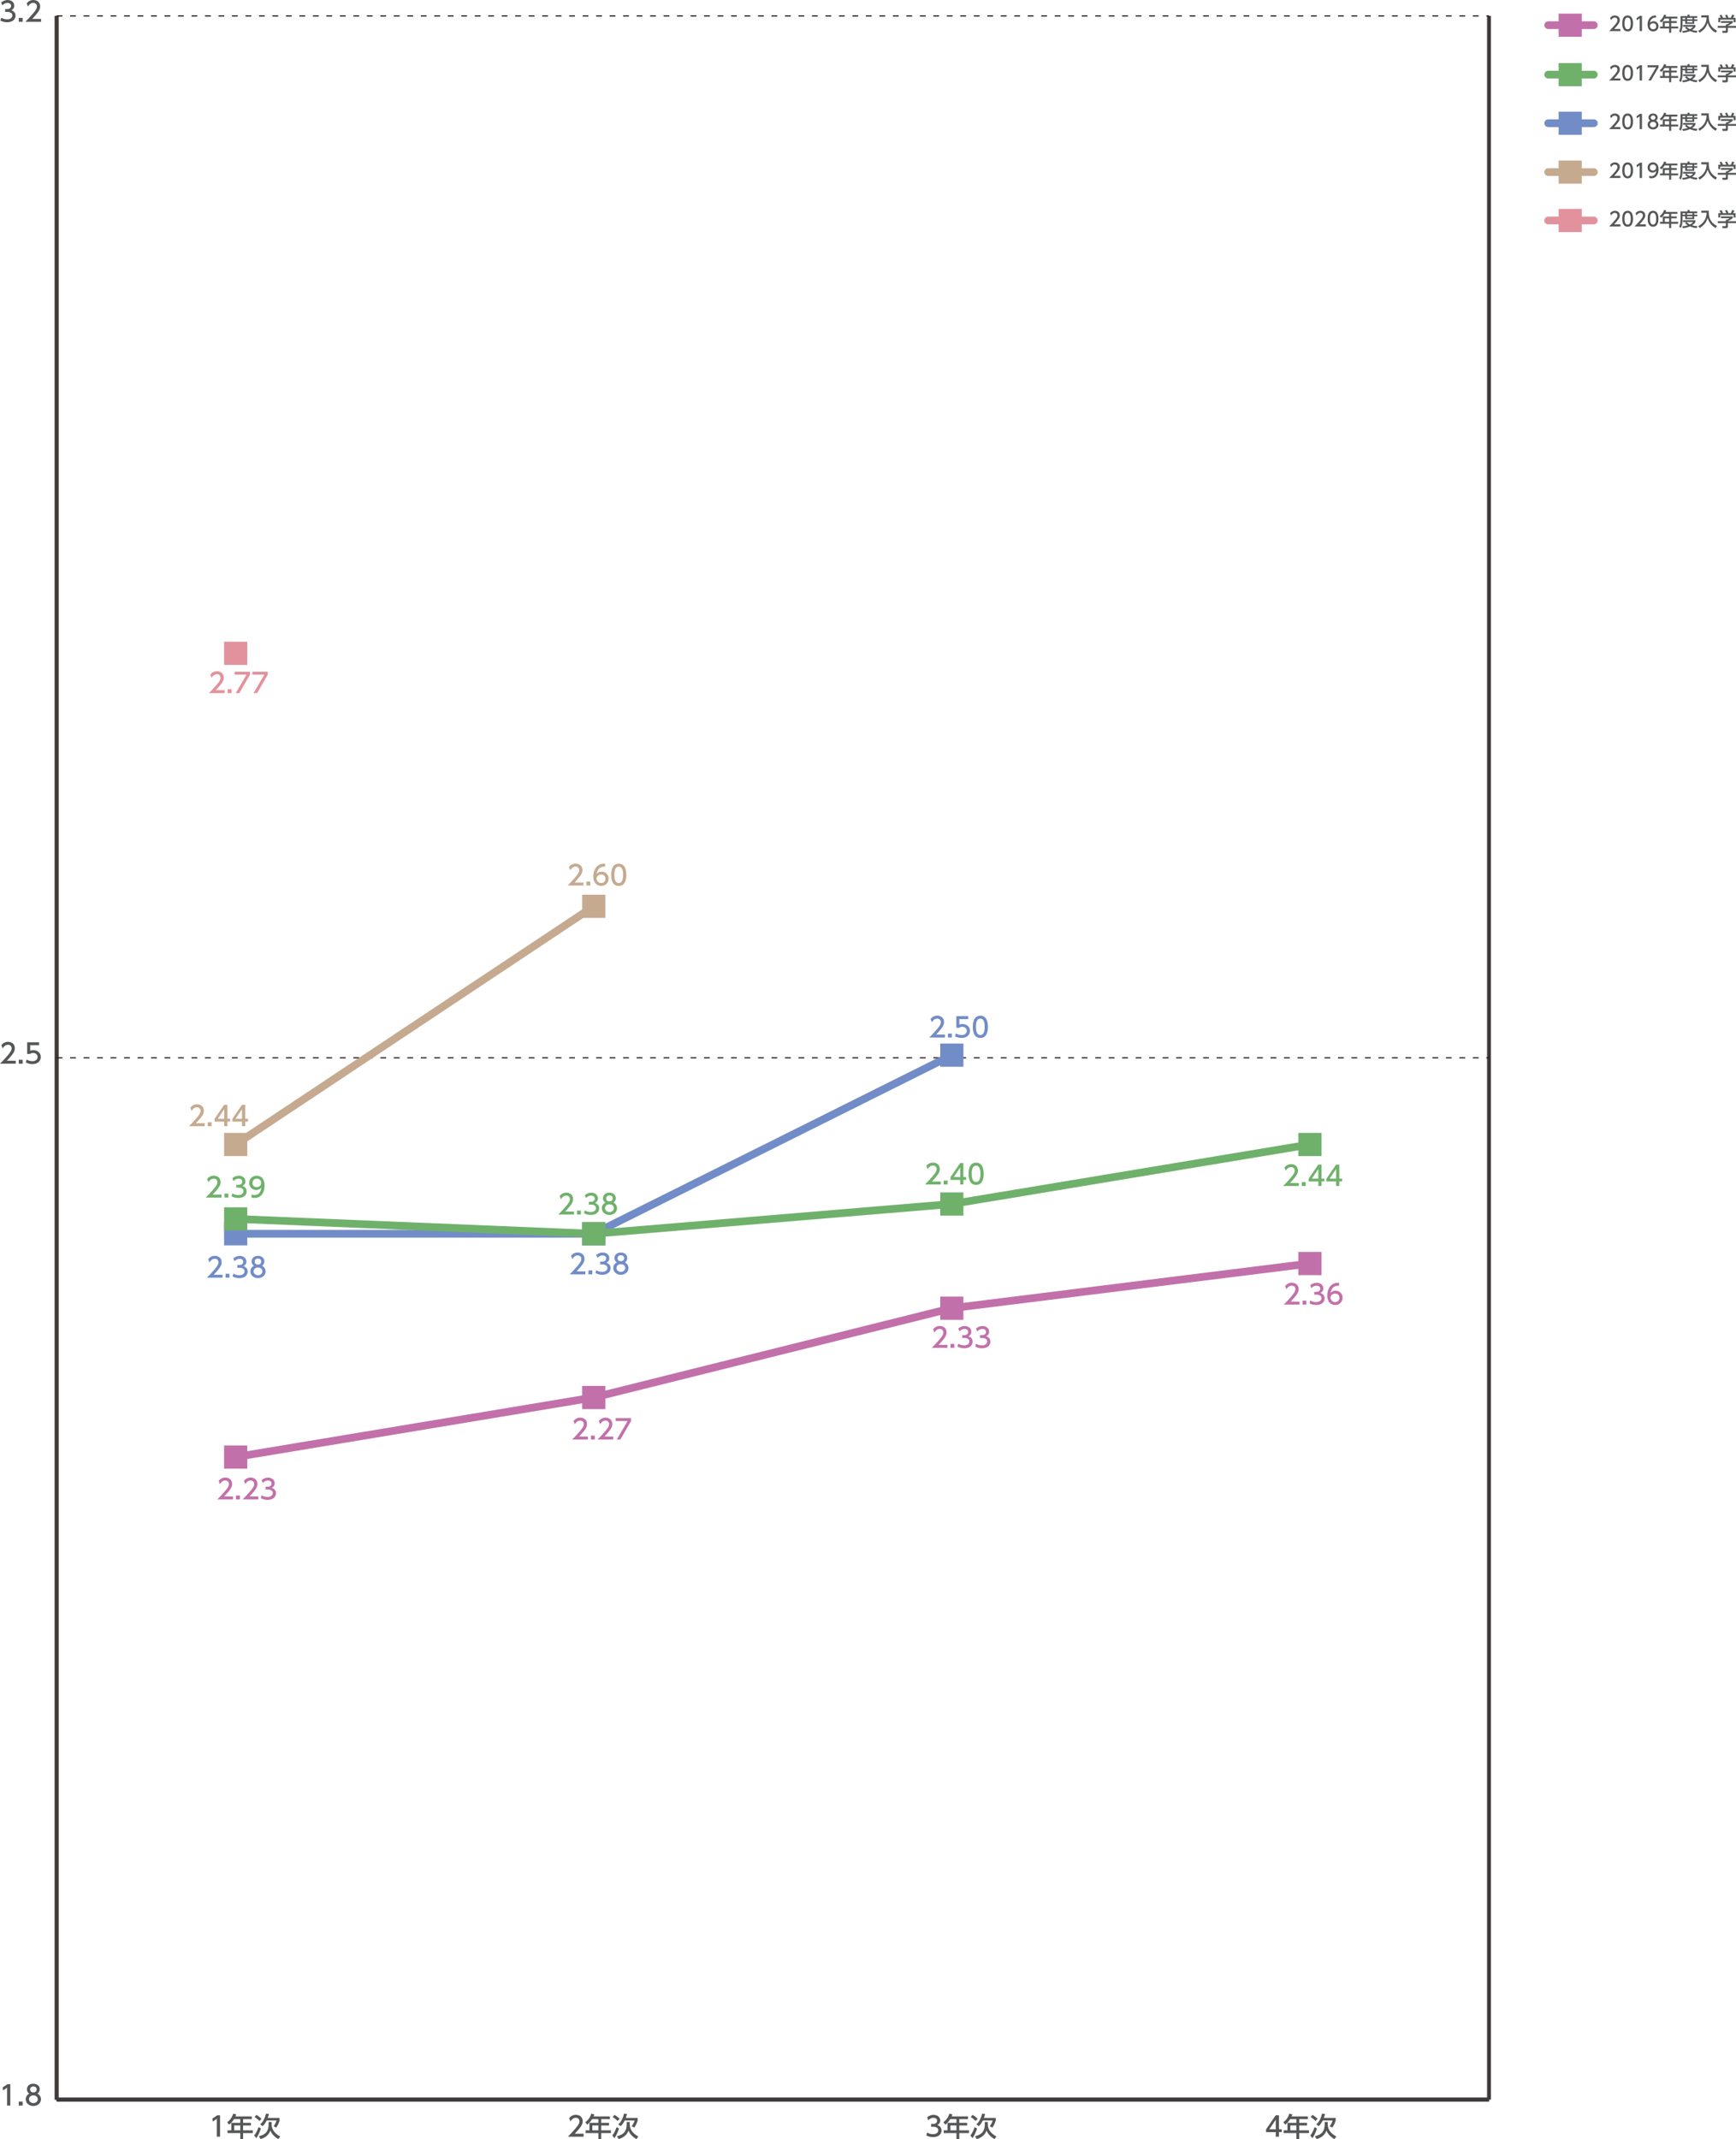 <?xml version="1.0" encoding="utf-8"?>
<!-- Generator: Adobe Illustrator 26.3.1, SVG Export Plug-In . SVG Version: 6.00 Build 0)  -->
<svg version="1.1" id="レイヤー_1" xmlns="http://www.w3.org/2000/svg" xmlns:xlink="http://www.w3.org/1999/xlink" x="0px"
	 y="0px" width="565.8px" height="696.88px" viewBox="0 0 565.8 696.88" style="enable-background:new 0 0 565.8 696.88;"
	 xml:space="preserve">
<style type="text/css">
	.st0{fill:none;stroke:#C5AA90;stroke-width:2.512;stroke-linecap:round;stroke-miterlimit:10;}
	.st1{fill:none;stroke:#E2929C;stroke-width:2.512;stroke-linecap:round;stroke-miterlimit:10;}
	.st2{fill:none;stroke:#718CC7;stroke-width:2.512;stroke-linecap:round;stroke-miterlimit:10;}
	.st3{fill:none;stroke:#6FB16B;stroke-width:2.512;stroke-linecap:round;stroke-miterlimit:10;}
	.st4{fill:none;stroke:#C270AA;stroke-width:2.512;stroke-linecap:round;stroke-miterlimit:10;}
	.st5{fill:#C5AA90;}
	.st6{fill:#E2929C;}
	.st7{fill:#718CC7;}
	.st8{fill:#6FB16B;}
	.st9{fill:#C270AA;}
	.st10{fill:#555657;}
	.st11{fill:none;stroke:#000000;stroke-width:1.256;stroke-miterlimit:10;}
	.st12{fill:none;stroke:#3E3A39;stroke-width:1.256;stroke-miterlimit:10;}
	.st13{fill:none;stroke:#231815;stroke-width:0.377;stroke-miterlimit:10;stroke-dasharray:1.884,2.512;}
</style>
<g>
	<line class="st0" x1="504.59" y1="56.07" x2="519.46" y2="56.07"/>
</g>
<g>
	<line class="st1" x1="504.59" y1="71.83" x2="519.46" y2="71.83"/>
</g>
<g>
	<line class="st2" x1="504.59" y1="40.14" x2="519.46" y2="40.14"/>
</g>
<g>
	<line class="st3" x1="504.59" y1="24.31" x2="519.46" y2="24.31"/>
</g>
<g>
	<line class="st4" x1="504.59" y1="8.2" x2="519.46" y2="8.2"/>
</g>
<g>
	<rect x="507.99" y="52.3" class="st5" width="7.54" height="7.54"/>
</g>
<g>
	<rect x="507.99" y="68.06" class="st6" width="7.54" height="7.54"/>
</g>
<g>
	<rect x="507.99" y="36.38" class="st7" width="7.54" height="7.54"/>
</g>
<g>
	<rect x="507.99" y="20.55" class="st8" width="7.54" height="7.54"/>
</g>
<g>
	<rect x="507.99" y="4.44" class="st9" width="7.54" height="7.54"/>
</g>
<g>
	<g>
		<path class="st10" d="M528.13,57.31v0.68h-3.67c0.55-0.55,1.12-1.14,1.77-1.89c0.76-0.89,0.94-1.26,0.94-1.69
			c0-0.49-0.34-0.83-0.85-0.83c-0.74,0-1.11,0.66-1.23,0.86l-0.31-0.75c0.39-0.52,0.92-0.79,1.57-0.79c0.71,0,1.58,0.41,1.58,1.49
			c0,0.71-0.3,1.26-1.85,2.92H528.13z"/>
		<path class="st10" d="M528.72,55.5c0-0.48,0-2.59,1.76-2.59c1.76,0,1.76,2.11,1.76,2.59c0,0.48,0,2.6-1.76,2.6
			C528.72,58.09,528.72,55.98,528.72,55.5z M531.49,55.5c0-0.96-0.18-1.91-1.01-1.91c-0.83,0-1.01,0.96-1.01,1.91
			c0,1.01,0.21,1.92,1.01,1.92C531.31,57.41,531.49,56.44,531.49,55.5z"/>
		<path class="st10" d="M534.5,53.01h0.66v4.99h-0.75v-4.17l-0.93,0.64l-0.1-0.7L534.5,53.01z"/>
		<path class="st10" d="M537.5,57.27c0.23,0.09,0.45,0.14,0.7,0.14c1.02,0,1.47-0.75,1.6-1.72c-0.18,0.18-0.52,0.53-1.19,0.53
			c-0.86,0-1.62-0.62-1.62-1.62c0-0.97,0.74-1.71,1.74-1.71c0.55,0,1.84,0.24,1.84,2.28c0,1.71-0.87,2.91-2.33,2.91
			c-0.4,0-0.62-0.08-0.72-0.13V57.27z M538.7,55.57c0.55,0,1.06-0.39,1.06-0.98c0-0.53-0.4-1.01-1.04-1.01
			c-0.7,0-1.01,0.57-1.01,1.01C537.72,55.27,538.22,55.57,538.7,55.57z"/>
		<path class="st10" d="M546.69,53.26v0.63h-2.02v0.85h1.82v0.62h-1.82v1.14h2.27v0.63h-2.27v1.41H544v-1.41h-2.97v-0.63h0.89v-1.75
			H544V53.9h-1.46c-0.45,0.7-0.82,1.02-1.14,1.29l-0.45-0.56c0.68-0.52,1.15-1.16,1.4-2.01l0.72,0.18
			c-0.08,0.25-0.12,0.33-0.18,0.47H546.69z M544,55.37h-1.41v1.14H544V55.37z"/>
		<path class="st10" d="M547.74,53.11H550v-0.47h0.66v0.47h2.51v0.58h-0.98v0.46h1.02v0.52h-1.02v0.97h-2.95v-0.97h-0.87v1.14
			c0,0.96-0.13,1.97-0.6,2.69l-0.51-0.49c0.38-0.55,0.47-1.39,0.47-2.21V53.11z M549.68,56.56c0.18,0.18,0.5,0.51,1.11,0.79
			c0.67-0.32,0.88-0.6,1.02-0.79h-3.28v-0.57h4.04v0.57c-0.09,0.16-0.34,0.59-1.07,1.06c0.54,0.16,1.06,0.25,1.75,0.31l-0.29,0.62
			c-0.3-0.03-1.18-0.13-2.16-0.56c-0.96,0.42-1.79,0.52-2.3,0.57l-0.26-0.58c0.35-0.04,0.97-0.09,1.84-0.35
			c-0.58-0.35-0.8-0.6-0.9-0.72L549.68,56.56z M548.38,53.69v0.46h0.87v-0.46H548.38z M549.86,53.69v0.46h1.73v-0.46H549.86z
			 M549.86,54.67v0.47h1.73v-0.47H549.86z"/>
		<path class="st10" d="M554.5,52.86h2.42c-0.06,2.16,0.43,3.78,2.69,5l-0.46,0.66c-0.85-0.5-2.06-1.4-2.6-3.27
			c-0.42,1.36-0.95,2.18-2.6,3.27l-0.45-0.62c1.54-0.82,2.69-2.25,2.72-4.36h-1.72V52.86z"/>
		<path class="st10" d="M564.76,54.73v0.52c-0.36,0.32-1.11,0.8-1.6,1.01v0.05h2.64v0.62h-2.64v1.13c0,0.45-0.45,0.52-0.51,0.52
			h-1.23l-0.12-0.67h1.01c0.18,0,0.18-0.09,0.18-0.2v-0.78h-2.63v-0.62h2.63v-0.49h0.28c0.21-0.07,0.65-0.25,0.93-0.5h-2.8v-0.59
			H564.76z M560.83,53.66c-0.13-0.34-0.29-0.62-0.38-0.77l0.61-0.23c0.17,0.24,0.36,0.61,0.47,0.94l-0.14,0.06h1.26
			c-0.16-0.36-0.28-0.58-0.43-0.81l0.62-0.24c0.13,0.2,0.38,0.67,0.48,0.98l-0.21,0.07h1.02c0.08-0.14,0.17-0.33,0.42-1.03
			l0.72,0.21c-0.14,0.33-0.23,0.5-0.41,0.82h0.8v1.44h-0.63v-0.84h-4.37v0.84h-0.63v-1.44H560.83z"/>
	</g>
</g>
<g>
	<g>
		<path class="st10" d="M528.13,73.08v0.68h-3.67c0.55-0.55,1.12-1.14,1.77-1.89c0.76-0.89,0.94-1.26,0.94-1.69
			c0-0.49-0.34-0.83-0.85-0.83c-0.74,0-1.11,0.66-1.23,0.86l-0.31-0.75c0.39-0.52,0.92-0.79,1.57-0.79c0.71,0,1.58,0.41,1.58,1.49
			c0,0.71-0.3,1.26-1.85,2.92H528.13z"/>
		<path class="st10" d="M528.72,71.26c0-0.48,0-2.59,1.76-2.59c1.76,0,1.76,2.11,1.76,2.59c0,0.48,0,2.6-1.76,2.6
			C528.72,73.86,528.72,71.75,528.72,71.26z M531.49,71.26c0-0.96-0.18-1.91-1.01-1.91c-0.83,0-1.01,0.96-1.01,1.91
			c0,1.01,0.21,1.92,1.01,1.92C531.31,73.18,531.49,72.21,531.49,71.26z"/>
		<path class="st10" d="M536.42,73.08v0.68h-3.67c0.55-0.55,1.12-1.14,1.77-1.89c0.76-0.89,0.94-1.26,0.94-1.69
			c0-0.49-0.34-0.83-0.85-0.83c-0.74,0-1.11,0.66-1.23,0.86l-0.31-0.75c0.39-0.52,0.92-0.79,1.57-0.79c0.71,0,1.58,0.41,1.58,1.49
			c0,0.71-0.3,1.26-1.85,2.92H536.42z"/>
		<path class="st10" d="M537.01,71.26c0-0.48,0-2.59,1.76-2.59c1.76,0,1.76,2.11,1.76,2.59c0,0.48,0,2.6-1.76,2.6
			C537.01,73.86,537.01,71.75,537.01,71.26z M539.78,71.26c0-0.96-0.18-1.91-1.01-1.91c-0.83,0-1.01,0.96-1.01,1.91
			c0,1.01,0.21,1.92,1.01,1.92C539.6,73.18,539.78,72.21,539.78,71.26z"/>
		<path class="st10" d="M546.69,69.03v0.63h-2.02v0.85h1.82v0.62h-1.82v1.14h2.27v0.63h-2.27v1.41H544v-1.41h-2.97v-0.63h0.89v-1.75
			H544v-0.85h-1.46c-0.45,0.7-0.82,1.02-1.14,1.29l-0.45-0.56c0.68-0.52,1.15-1.16,1.4-2.01l0.72,0.18
			c-0.08,0.25-0.12,0.33-0.18,0.47H546.69z M544,71.14h-1.41v1.14H544V71.14z"/>
		<path class="st10" d="M547.74,68.88H550v-0.47h0.66v0.47h2.51v0.58h-0.98v0.46h1.02v0.52h-1.02v0.97h-2.95v-0.97h-0.87v1.14
			c0,0.96-0.13,1.97-0.6,2.69l-0.51-0.49c0.38-0.55,0.47-1.39,0.47-2.21V68.88z M549.68,72.33c0.18,0.18,0.5,0.51,1.11,0.79
			c0.67-0.32,0.88-0.6,1.02-0.79h-3.28v-0.57h4.04v0.57c-0.09,0.16-0.34,0.59-1.07,1.06c0.54,0.16,1.06,0.25,1.75,0.31l-0.29,0.62
			c-0.3-0.03-1.18-0.13-2.16-0.56c-0.96,0.42-1.79,0.52-2.3,0.57l-0.26-0.58c0.35-0.04,0.97-0.09,1.84-0.35
			c-0.58-0.35-0.8-0.6-0.9-0.72L549.68,72.33z M548.38,69.46v0.46h0.87v-0.46H548.38z M549.86,69.46v0.46h1.73v-0.46H549.86z
			 M549.86,70.44v0.47h1.73v-0.47H549.86z"/>
		<path class="st10" d="M554.5,68.63h2.42c-0.06,2.16,0.43,3.78,2.69,5l-0.46,0.66c-0.85-0.5-2.06-1.4-2.6-3.27
			c-0.42,1.36-0.95,2.18-2.6,3.27l-0.45-0.62c1.54-0.82,2.69-2.25,2.72-4.36h-1.72V68.63z"/>
		<path class="st10" d="M564.76,70.49v0.52c-0.36,0.32-1.11,0.8-1.6,1.01v0.05h2.64v0.62h-2.64v1.13c0,0.45-0.45,0.52-0.51,0.52
			h-1.23l-0.12-0.67h1.01c0.18,0,0.18-0.09,0.18-0.2v-0.78h-2.63v-0.62h2.63v-0.49h0.28c0.21-0.07,0.65-0.25,0.93-0.5h-2.8v-0.59
			H564.76z M560.83,69.43c-0.13-0.34-0.29-0.62-0.38-0.77l0.61-0.23c0.17,0.24,0.36,0.61,0.47,0.94l-0.14,0.06h1.26
			c-0.16-0.36-0.28-0.58-0.43-0.81l0.62-0.24c0.13,0.2,0.38,0.67,0.48,0.98l-0.21,0.07h1.02c0.08-0.14,0.17-0.33,0.42-1.03
			l0.72,0.21c-0.14,0.33-0.23,0.5-0.41,0.82h0.8v1.44h-0.63v-0.84h-4.37v0.84h-0.63v-1.44H560.83z"/>
	</g>
</g>
<g>
	<g>
		<path class="st10" d="M528.13,41.39v0.68h-3.67c0.55-0.55,1.12-1.14,1.77-1.89c0.76-0.89,0.94-1.26,0.94-1.69
			c0-0.49-0.34-0.83-0.85-0.83c-0.74,0-1.11,0.66-1.23,0.86l-0.31-0.75c0.39-0.52,0.92-0.79,1.57-0.79c0.71,0,1.58,0.41,1.58,1.49
			c0,0.71-0.3,1.26-1.85,2.92H528.13z"/>
		<path class="st10" d="M528.72,39.57c0-0.48,0-2.59,1.76-2.59c1.76,0,1.76,2.11,1.76,2.59c0,0.48,0,2.6-1.76,2.6
			C528.72,42.17,528.72,40.06,528.72,39.57z M531.49,39.57c0-0.96-0.18-1.91-1.01-1.91c-0.83,0-1.01,0.96-1.01,1.91
			c0,1.01,0.21,1.92,1.01,1.92C531.31,41.49,531.49,40.52,531.49,39.57z"/>
		<path class="st10" d="M534.5,37.08h0.66v4.99h-0.75V37.9l-0.93,0.64l-0.1-0.7L534.5,37.08z"/>
		<path class="st10" d="M540.54,40.6c0,0.92-0.8,1.57-1.77,1.57c-0.97,0-1.77-0.65-1.77-1.57c0-0.69,0.43-1.12,0.82-1.31
			c-0.37-0.23-0.55-0.63-0.55-1.01c0-0.74,0.58-1.29,1.5-1.29c0.91,0,1.5,0.55,1.5,1.29c0,0.38-0.18,0.79-0.55,1.01
			C540.11,39.49,540.54,39.92,540.54,40.6z M539.79,40.59c0-0.36-0.25-0.89-1.03-0.89c-0.77,0-1.02,0.52-1.02,0.89
			c0,0.5,0.43,0.9,1.02,0.9C539.36,41.49,539.79,41.09,539.79,40.59z M539.54,38.31c0-0.47-0.37-0.7-0.77-0.7s-0.77,0.24-0.77,0.69
			c0,0.3,0.18,0.7,0.77,0.7C539.36,39,539.54,38.61,539.54,38.31z"/>
		<path class="st10" d="M546.69,37.34v0.63h-2.02v0.85h1.82v0.62h-1.82v1.14h2.27v0.63h-2.27v1.41H544v-1.41h-2.97v-0.63h0.89v-1.75
			H544v-0.85h-1.46c-0.45,0.7-0.82,1.02-1.14,1.29l-0.45-0.56c0.68-0.52,1.15-1.16,1.4-2.01l0.72,0.18
			c-0.08,0.25-0.12,0.33-0.18,0.47H546.69z M544,39.45h-1.41v1.14H544V39.45z"/>
		<path class="st10" d="M547.74,37.19H550v-0.47h0.66v0.47h2.51v0.58h-0.98v0.46h1.02v0.52h-1.02v0.97h-2.95v-0.97h-0.87v1.14
			c0,0.96-0.13,1.97-0.6,2.69l-0.51-0.49c0.38-0.55,0.47-1.39,0.47-2.21V37.19z M549.68,40.64c0.18,0.18,0.5,0.51,1.11,0.79
			c0.67-0.32,0.88-0.6,1.02-0.79h-3.28v-0.57h4.04v0.57c-0.09,0.16-0.34,0.59-1.07,1.06c0.54,0.16,1.06,0.25,1.75,0.31l-0.29,0.62
			c-0.3-0.03-1.18-0.13-2.16-0.56c-0.96,0.42-1.79,0.52-2.3,0.57l-0.26-0.58c0.35-0.04,0.97-0.09,1.84-0.35
			c-0.58-0.35-0.8-0.6-0.9-0.72L549.68,40.64z M548.38,37.77v0.46h0.87v-0.46H548.38z M549.86,37.77v0.46h1.73v-0.46H549.86z
			 M549.86,38.75v0.47h1.73v-0.47H549.86z"/>
		<path class="st10" d="M554.5,36.94h2.42c-0.06,2.16,0.43,3.78,2.69,5l-0.46,0.66c-0.85-0.5-2.06-1.4-2.6-3.27
			c-0.42,1.36-0.95,2.18-2.6,3.27l-0.45-0.62c1.54-0.82,2.69-2.25,2.72-4.36h-1.72V36.94z"/>
		<path class="st10" d="M564.76,38.81v0.52c-0.36,0.32-1.11,0.8-1.6,1.01v0.05h2.64V41h-2.64v1.13c0,0.45-0.45,0.52-0.51,0.52h-1.23
			l-0.12-0.67h1.01c0.18,0,0.18-0.09,0.18-0.2V41h-2.63v-0.62h2.63v-0.49h0.28c0.21-0.07,0.65-0.25,0.93-0.5h-2.8v-0.59H564.76z
			 M560.83,37.74c-0.13-0.34-0.29-0.62-0.38-0.77l0.61-0.23c0.17,0.24,0.36,0.61,0.47,0.94l-0.14,0.06h1.26
			c-0.16-0.36-0.28-0.58-0.43-0.81l0.62-0.24c0.13,0.2,0.38,0.67,0.48,0.98l-0.21,0.07h1.02c0.08-0.14,0.17-0.33,0.42-1.03
			l0.72,0.21c-0.14,0.33-0.23,0.5-0.41,0.82h0.8v1.44h-0.63v-0.84h-4.37v0.84h-0.63v-1.44H560.83z"/>
	</g>
</g>
<g>
	<g>
		<path class="st10" d="M528.13,25.56v0.68h-3.67c0.55-0.55,1.12-1.14,1.77-1.89c0.76-0.89,0.94-1.26,0.94-1.69
			c0-0.49-0.34-0.83-0.85-0.83c-0.74,0-1.11,0.66-1.23,0.86l-0.31-0.75c0.39-0.52,0.92-0.79,1.57-0.79c0.71,0,1.58,0.41,1.58,1.49
			c0,0.71-0.3,1.26-1.85,2.92H528.13z"/>
		<path class="st10" d="M528.72,23.74c0-0.48,0-2.59,1.76-2.59c1.76,0,1.76,2.11,1.76,2.59c0,0.48,0,2.6-1.76,2.6
			C528.72,26.34,528.72,24.23,528.72,23.74z M531.49,23.74c0-0.96-0.18-1.91-1.01-1.91c-0.83,0-1.01,0.96-1.01,1.91
			c0,1.01,0.21,1.92,1.01,1.92C531.31,25.66,531.49,24.69,531.49,23.74z"/>
		<path class="st10" d="M534.5,21.25h0.66v4.99h-0.75v-4.17l-0.93,0.64l-0.1-0.7L534.5,21.25z"/>
		<path class="st10" d="M540.56,21.25v0.7l-2.49,4.28h-0.84l2.53-4.31h-2.78v-0.68H540.56z"/>
		<path class="st10" d="M546.69,21.51v0.63h-2.02V23h1.82v0.62h-1.82v1.14h2.27v0.63h-2.27v1.41H544v-1.41h-2.97v-0.63h0.89V23H544
			v-0.85h-1.46c-0.45,0.7-0.82,1.02-1.14,1.29l-0.45-0.56c0.68-0.52,1.15-1.16,1.4-2.01l0.72,0.18c-0.08,0.25-0.12,0.33-0.18,0.47
			H546.69z M544,23.62h-1.41v1.14H544V23.62z"/>
		<path class="st10" d="M547.74,21.36H550v-0.47h0.66v0.47h2.51v0.58h-0.98v0.46h1.02v0.52h-1.02v0.97h-2.95v-0.97h-0.87v1.14
			c0,0.96-0.13,1.97-0.6,2.69l-0.51-0.49c0.38-0.55,0.47-1.39,0.47-2.21V21.36z M549.68,24.81c0.18,0.18,0.5,0.51,1.11,0.79
			c0.67-0.32,0.88-0.6,1.02-0.79h-3.28v-0.57h4.04v0.57c-0.09,0.16-0.34,0.59-1.07,1.06c0.54,0.16,1.06,0.25,1.75,0.31l-0.29,0.62
			c-0.3-0.03-1.18-0.13-2.16-0.56c-0.96,0.42-1.79,0.52-2.3,0.57l-0.26-0.58c0.35-0.04,0.97-0.09,1.84-0.35
			c-0.58-0.35-0.8-0.6-0.9-0.72L549.68,24.81z M548.38,21.94v0.46h0.87v-0.46H548.38z M549.86,21.94v0.46h1.73v-0.46H549.86z
			 M549.86,22.92v0.47h1.73v-0.47H549.86z"/>
		<path class="st10" d="M554.5,21.11h2.42c-0.06,2.16,0.43,3.78,2.69,5l-0.46,0.66c-0.85-0.5-2.06-1.4-2.6-3.27
			c-0.42,1.36-0.95,2.18-2.6,3.27l-0.45-0.62c1.54-0.82,2.69-2.25,2.72-4.36h-1.72V21.11z"/>
		<path class="st10" d="M564.76,22.98v0.52c-0.36,0.32-1.11,0.8-1.6,1.01v0.05h2.64v0.62h-2.64v1.13c0,0.45-0.45,0.52-0.51,0.52
			h-1.23l-0.12-0.67h1.01c0.18,0,0.18-0.09,0.18-0.2v-0.78h-2.63v-0.62h2.63v-0.49h0.28c0.21-0.07,0.65-0.25,0.93-0.5h-2.8v-0.59
			H564.76z M560.83,21.91c-0.13-0.34-0.29-0.62-0.38-0.77l0.61-0.23c0.17,0.24,0.36,0.61,0.47,0.94l-0.14,0.06h1.26
			c-0.16-0.36-0.28-0.58-0.43-0.81l0.62-0.24c0.13,0.2,0.38,0.67,0.48,0.98l-0.21,0.07h1.02c0.08-0.14,0.17-0.33,0.42-1.03
			l0.72,0.21c-0.14,0.33-0.23,0.5-0.41,0.82h0.8v1.44h-0.63V22.5h-4.37v0.84h-0.63v-1.44H560.83z"/>
	</g>
</g>
<g>
	<g>
		<path class="st10" d="M528.13,9.45v0.68h-3.67c0.55-0.55,1.12-1.14,1.77-1.89c0.76-0.89,0.94-1.26,0.94-1.69
			c0-0.49-0.34-0.83-0.85-0.83c-0.74,0-1.11,0.66-1.23,0.86l-0.31-0.75c0.39-0.52,0.92-0.79,1.57-0.79c0.71,0,1.58,0.41,1.58,1.49
			c0,0.71-0.3,1.26-1.85,2.92H528.13z"/>
		<path class="st10" d="M528.72,7.63c0-0.48,0-2.59,1.76-2.59c1.76,0,1.76,2.11,1.76,2.59c0,0.48,0,2.6-1.76,2.6
			C528.72,10.23,528.72,8.12,528.72,7.63z M531.49,7.63c0-0.96-0.18-1.91-1.01-1.91c-0.83,0-1.01,0.96-1.01,1.91
			c0,1.01,0.21,1.92,1.01,1.92C531.31,9.55,531.49,8.58,531.49,7.63z"/>
		<path class="st10" d="M534.5,5.14h0.66v4.99h-0.75V5.96l-0.93,0.64l-0.1-0.7L534.5,5.14z"/>
		<path class="st10" d="M539.73,5.74c-0.14-0.01-0.16-0.01-0.22-0.01c-1.06,0-1.58,0.74-1.78,1.71c0.25-0.28,0.63-0.53,1.19-0.53
			c0.84,0,1.63,0.62,1.63,1.63c0,0.99-0.77,1.7-1.73,1.7c-0.8,0-1.85-0.51-1.85-2.25c0-1.38,0.77-2.94,2.51-2.94
			c0.09,0,0.14,0,0.25,0.01V5.74z M538.83,7.56c-0.48,0-1.08,0.31-1.08,0.94c0,0.52,0.41,1.05,1.06,1.05c0.65,0,1-0.48,1-0.99
			C539.81,7.68,539.1,7.56,538.83,7.56z"/>
		<path class="st10" d="M546.69,5.4v0.63h-2.02v0.85h1.82v0.62h-1.82v1.14h2.27v0.63h-2.27v1.41H544V9.28h-2.97V8.65h0.89V6.89H544
			V6.04h-1.46c-0.45,0.7-0.82,1.02-1.14,1.29l-0.45-0.56c0.68-0.52,1.15-1.16,1.4-2.01l0.72,0.18c-0.08,0.25-0.12,0.33-0.18,0.47
			H546.69z M544,7.51h-1.41v1.14H544V7.51z"/>
		<path class="st10" d="M547.74,5.25H550V4.79h0.66v0.47h2.51v0.58h-0.98v0.46h1.02v0.52h-1.02v0.97h-2.95V6.81h-0.87v1.14
			c0,0.96-0.13,1.97-0.6,2.69l-0.51-0.49c0.38-0.55,0.47-1.39,0.47-2.21V5.25z M549.68,8.7c0.18,0.18,0.5,0.51,1.11,0.79
			c0.67-0.32,0.88-0.6,1.02-0.79h-3.28V8.13h4.04V8.7c-0.09,0.16-0.34,0.59-1.07,1.06c0.54,0.16,1.06,0.25,1.75,0.31l-0.29,0.62
			c-0.3-0.03-1.18-0.13-2.16-0.56c-0.96,0.42-1.79,0.52-2.3,0.57l-0.26-0.58c0.35-0.04,0.97-0.09,1.84-0.35
			c-0.58-0.35-0.8-0.6-0.9-0.72L549.68,8.7z M548.38,5.83v0.46h0.87V5.83H548.38z M549.86,5.83v0.46h1.73V5.83H549.86z M549.86,6.81
			v0.47h1.73V6.81H549.86z"/>
		<path class="st10" d="M554.5,5h2.42c-0.06,2.16,0.43,3.78,2.69,5l-0.46,0.66c-0.85-0.5-2.06-1.4-2.6-3.27
			c-0.42,1.36-0.95,2.18-2.6,3.27l-0.45-0.62c1.54-0.82,2.69-2.25,2.72-4.36h-1.72V5z"/>
		<path class="st10" d="M564.76,6.87v0.52c-0.36,0.32-1.11,0.8-1.6,1.01v0.05h2.64v0.62h-2.64v1.13c0,0.45-0.45,0.52-0.51,0.52
			h-1.23l-0.12-0.67h1.01c0.18,0,0.18-0.09,0.18-0.2V9.06h-2.63V8.45h2.63V7.95h0.28c0.21-0.07,0.65-0.25,0.93-0.5h-2.8V6.87H564.76
			z M560.83,5.8c-0.13-0.34-0.29-0.62-0.38-0.77l0.61-0.23c0.17,0.24,0.36,0.61,0.47,0.94l-0.14,0.06h1.26
			c-0.16-0.36-0.28-0.58-0.43-0.81l0.62-0.24c0.13,0.2,0.38,0.67,0.48,0.98l-0.21,0.07h1.02c0.08-0.14,0.17-0.33,0.42-1.03
			l0.72,0.21c-0.14,0.33-0.23,0.5-0.41,0.82h0.8v1.44h-0.63V6.4h-4.37v0.84h-0.63V5.8H560.83z"/>
	</g>
</g>
<line class="st11" x1="18.46" y1="684.02" x2="485.29" y2="684.02"/>
<g>
	<g>
		<line class="st12" x1="18.46" y1="684.02" x2="18.46" y2="5.18"/>
		<line class="st12" x1="485.29" y1="684.02" x2="485.29" y2="5.18"/>
	</g>
</g>
<g>
	<g>
		<path class="st10" d="M2.44,678.98h0.92v6.97H2.31v-5.83l-1.3,0.9l-0.14-0.98L2.44,678.98z"/>
		<path class="st10" d="M7.38,684.66v1.28H6.12v-1.28H7.38z"/>
		<path class="st10" d="M13.35,683.9c0,1.28-1.12,2.19-2.48,2.19s-2.48-0.91-2.48-2.19c0-0.96,0.6-1.56,1.15-1.84
			c-0.52-0.32-0.76-0.88-0.76-1.42c0-1.04,0.82-1.81,2.09-1.81c1.27,0,2.09,0.77,2.09,1.81c0,0.54-0.25,1.1-0.76,1.42
			C12.75,682.33,13.35,682.94,13.35,683.9z M12.31,683.88c0-0.51-0.35-1.25-1.43-1.25c-1.07,0-1.43,0.73-1.43,1.25
			c0,0.69,0.6,1.26,1.43,1.26S12.31,684.58,12.31,683.88z M11.96,680.69c0-0.65-0.52-0.98-1.08-0.98s-1.08,0.33-1.08,0.97
			c0,0.42,0.25,0.98,1.08,0.98C11.7,681.66,11.96,681.1,11.96,680.69z"/>
	</g>
	<g>
		<path class="st10" d="M0.41,5.75C0.98,6.13,1.65,6.3,2.33,6.3c1.25,0,1.7-0.69,1.7-1.28c0-0.62-0.51-1.14-1.66-1.14H1.67V2.96
			h0.67c0.95,0,1.29-0.57,1.29-1.04c0-0.67-0.59-0.98-1.16-0.98c-0.66,0-1.27,0.32-1.71,0.81L0.38,0.82C1.05,0.23,1.81,0,2.48,0
			c1.15,0,2.17,0.68,2.17,1.85c0,0.98-0.69,1.34-0.95,1.48c0.36,0.14,1.37,0.53,1.37,1.78c0,0.94-0.7,2.14-2.74,2.14
			c-0.91,0-1.59-0.22-2.21-0.55L0.41,5.75z"/>
		<path class="st10" d="M7.38,5.83v1.28H6.12V5.83H7.38z"/>
		<path class="st10" d="M13.39,6.16v0.95H8.25c0.76-0.76,1.57-1.59,2.47-2.65c1.06-1.25,1.32-1.77,1.32-2.36
			c0-0.69-0.47-1.16-1.19-1.16c-1.04,0-1.56,0.92-1.72,1.2L8.69,1.11C9.24,0.39,9.98,0,10.88,0c0.99,0,2.21,0.57,2.21,2.08
			c0,0.99-0.41,1.76-2.58,4.08H13.39z"/>
	</g>
	<g>
		<path class="st10" d="M5.13,345.58v0.95H0c0.76-0.76,1.57-1.59,2.47-2.65c1.06-1.25,1.32-1.77,1.32-2.36
			c0-0.69-0.47-1.16-1.19-1.16c-1.04,0-1.56,0.92-1.72,1.2l-0.44-1.05c0.54-0.72,1.28-1.11,2.19-1.11c0.99,0,2.21,0.57,2.21,2.08
			c0,0.99-0.41,1.76-2.58,4.08H5.13z"/>
		<path class="st10" d="M7.38,345.25v1.28H6.12v-1.28H7.38z"/>
		<path class="st10" d="M12.75,340.51H9.84v1.78c0.22-0.08,0.5-0.18,1-0.18c1.49,0,2.46,0.99,2.46,2.24c0,1.1-0.79,2.31-2.75,2.31
			c-0.77,0-1.45-0.18-2.14-0.54l0.29-0.96c0.56,0.38,1.16,0.55,1.84,0.55c1.34,0,1.71-0.79,1.71-1.37c0-0.82-0.67-1.31-1.49-1.31
			c-0.36,0-0.73,0.1-1,0.33H8.86v-3.81h3.88V340.51z"/>
	</g>
</g>
<line class="st12" x1="18.46" y1="684.02" x2="18.46" y2="5.18"/>
<line class="st12" x1="18.46" y1="684.02" x2="485.29" y2="684.02"/>
<line class="st13" x1="18.46" y1="344.6" x2="485.29" y2="344.6"/>
<line class="st13" x1="18.46" y1="5.18" x2="485.29" y2="5.18"/>
<g>
	<path class="st10" d="M302.19,694.72c0.56,0.38,1.24,0.55,1.92,0.55c1.25,0,1.7-0.69,1.7-1.28c0-0.62-0.51-1.14-1.66-1.14h-0.69
		v-0.91h0.67c0.95,0,1.29-0.57,1.29-1.04c0-0.67-0.59-0.98-1.16-0.98c-0.66,0-1.27,0.32-1.71,0.81l-0.38-0.94
		c0.67-0.59,1.43-0.82,2.1-0.82c1.15,0,2.17,0.68,2.17,1.85c0,0.98-0.69,1.34-0.95,1.48c0.36,0.14,1.37,0.53,1.37,1.78
		c0,0.94-0.7,2.14-2.74,2.14c-0.91,0-1.59-0.22-2.21-0.55L302.19,694.72z"/>
	<path class="st10" d="M315.48,689.48v0.89h-2.83v1.2h2.55v0.86h-2.55v1.59h3.17v0.89h-3.17v1.98h-0.92v-1.98h-4.16v-0.89h1.25
		v-2.45h2.91v-1.2h-2.04c-0.62,0.98-1.14,1.42-1.6,1.8l-0.62-0.78c0.95-0.72,1.61-1.63,1.95-2.81l1,0.25
		c-0.11,0.34-0.17,0.46-0.25,0.66H315.48z M311.73,692.42h-1.97v1.59h1.97V692.42z"/>
	<path class="st10" d="M318.46,693.42c-0.25,0.84-0.98,2.56-1.52,3.12l-0.68-0.87c0.33-0.38,0.75-0.86,1.42-2.71L318.46,693.42z
		 M317.99,690.96c-0.17-0.17-0.86-0.82-1.61-1.28l0.62-0.7c0.37,0.22,0.97,0.63,1.65,1.27L317.99,690.96z M320.96,691.29h1v0.82
		c0,1.2,0.61,2.79,2.78,3.88l-0.59,0.89c-1.92-1.11-2.43-2.37-2.61-2.8c-0.17,0.48-0.74,2.06-3.19,2.8l-0.57-0.96
		c2.43-0.49,3.18-1.94,3.18-3.78V691.29z M321.06,688.69c-0.11,0.44-0.22,0.84-0.39,1.28h3.86v0.87c-0.17,0.62-0.62,1.66-1.1,2.29
		l-0.85-0.47c0.37-0.44,0.79-1.15,0.95-1.85h-3.21c-0.25,0.5-0.7,1.33-1.34,1.85l-0.76-0.62c0.69-0.56,1.31-1.34,1.89-3.47
		L321.06,688.69z"/>
</g>
<g>
	<path class="st10" d="M415.8,696.09v-1.49h-3.16v-0.89l3.14-4.59h1.06v4.55h0.91v0.92h-0.91v1.49H415.8z M413.69,693.67h2.11v-3.13
		L413.69,693.67z"/>
	<path class="st10" d="M426.27,689.48v0.89h-2.83v1.2h2.55v0.86h-2.55v1.59h3.17v0.89h-3.17v1.98h-0.92v-1.98h-4.16v-0.89h1.25
		v-2.45h2.91v-1.2h-2.04c-0.62,0.98-1.14,1.42-1.6,1.8l-0.62-0.78c0.95-0.72,1.61-1.63,1.95-2.81l1,0.25
		c-0.11,0.34-0.17,0.46-0.25,0.66H426.27z M422.51,692.42h-1.97v1.59h1.97V692.42z"/>
	<path class="st10" d="M429.25,693.42c-0.25,0.84-0.98,2.56-1.52,3.12l-0.68-0.87c0.33-0.38,0.75-0.86,1.42-2.71L429.25,693.42z
		 M428.78,690.96c-0.17-0.17-0.86-0.82-1.61-1.28l0.62-0.7c0.37,0.22,0.97,0.63,1.65,1.27L428.78,690.96z M431.74,691.29h1v0.82
		c0,1.2,0.61,2.79,2.78,3.88l-0.59,0.89c-1.92-1.11-2.43-2.37-2.61-2.8c-0.17,0.48-0.74,2.06-3.19,2.8l-0.57-0.96
		c2.43-0.49,3.18-1.94,3.18-3.78V691.29z M431.85,688.69c-0.11,0.44-0.22,0.84-0.39,1.28h3.86v0.87c-0.17,0.62-0.62,1.66-1.1,2.29
		l-0.85-0.47c0.37-0.44,0.79-1.15,0.95-1.85h-3.21c-0.25,0.5-0.7,1.33-1.34,1.85l-0.76-0.62c0.69-0.56,1.31-1.34,1.89-3.47
		L431.85,688.69z"/>
</g>
<g>
	<path class="st10" d="M190.2,695.14v0.95h-5.13c0.76-0.76,1.57-1.59,2.47-2.65c1.06-1.25,1.32-1.77,1.32-2.36
		c0-0.69-0.47-1.16-1.19-1.16c-1.04,0-1.56,0.92-1.72,1.2l-0.44-1.05c0.54-0.72,1.28-1.11,2.19-1.11c0.99,0,2.21,0.57,2.21,2.08
		c0,0.99-0.41,1.76-2.58,4.08H190.2z"/>
	<path class="st10" d="M198.77,689.48v0.89h-2.83v1.2h2.55v0.86h-2.55v1.59h3.17v0.89h-3.17v1.98h-0.92v-1.98h-4.16v-0.89h1.25
		v-2.45h2.91v-1.2h-2.04c-0.62,0.98-1.14,1.42-1.6,1.8l-0.62-0.78c0.95-0.72,1.61-1.63,1.95-2.81l1,0.25
		c-0.11,0.34-0.17,0.46-0.25,0.66H198.77z M195.02,692.42h-1.97v1.59h1.97V692.42z"/>
	<path class="st10" d="M201.75,693.42c-0.25,0.84-0.98,2.56-1.52,3.12l-0.68-0.87c0.33-0.38,0.75-0.86,1.42-2.71L201.75,693.42z
		 M201.29,690.96c-0.17-0.17-0.86-0.82-1.61-1.28l0.62-0.7c0.37,0.22,0.97,0.63,1.65,1.27L201.29,690.96z M204.25,691.29h1v0.82
		c0,1.2,0.61,2.79,2.78,3.88l-0.59,0.89c-1.92-1.11-2.43-2.37-2.61-2.8c-0.17,0.48-0.74,2.06-3.19,2.8l-0.57-0.96
		c2.43-0.49,3.18-1.94,3.18-3.78V691.29z M204.35,688.69c-0.11,0.44-0.22,0.84-0.39,1.28h3.86v0.87c-0.17,0.62-0.62,1.66-1.1,2.29
		l-0.85-0.47c0.37-0.44,0.79-1.15,0.95-1.85h-3.21c-0.25,0.5-0.7,1.33-1.34,1.85l-0.76-0.62c0.69-0.56,1.31-1.34,1.89-3.47
		L204.35,688.69z"/>
</g>
<g>
	<path class="st10" d="M70.8,689.12h0.92v6.97h-1.05v-5.83l-1.3,0.9l-0.14-0.98L70.8,689.12z"/>
	<path class="st10" d="M82.06,689.48v0.89h-2.83v1.2h2.55v0.86h-2.55v1.59h3.17v0.89h-3.17v1.98h-0.92v-1.98h-4.16v-0.89h1.25v-2.45
		h2.91v-1.2h-2.04c-0.62,0.98-1.14,1.42-1.6,1.8l-0.62-0.78c0.95-0.72,1.61-1.63,1.95-2.81l1,0.25c-0.11,0.34-0.17,0.46-0.25,0.66
		H82.06z M78.31,692.42h-1.97v1.59h1.97V692.42z"/>
	<path class="st10" d="M85.04,693.42c-0.25,0.84-0.98,2.56-1.52,3.12l-0.68-0.87c0.33-0.38,0.75-0.86,1.42-2.71L85.04,693.42z
		 M84.58,690.96c-0.17-0.17-0.86-0.82-1.61-1.28l0.62-0.7c0.37,0.22,0.97,0.63,1.65,1.27L84.58,690.96z M87.54,691.29h1v0.82
		c0,1.2,0.61,2.79,2.78,3.88l-0.59,0.89c-1.92-1.11-2.43-2.37-2.61-2.8c-0.17,0.48-0.74,2.06-3.19,2.8l-0.57-0.96
		c2.43-0.49,3.18-1.94,3.18-3.78V691.29z M87.65,688.69c-0.11,0.44-0.22,0.84-0.39,1.28h3.86v0.87c-0.17,0.62-0.62,1.66-1.1,2.29
		l-0.85-0.47c0.37-0.44,0.79-1.15,0.95-1.85h-3.21c-0.25,0.5-0.7,1.33-1.34,1.85l-0.76-0.62c0.69-0.56,1.31-1.34,1.89-3.47
		L87.65,688.69z"/>
</g>
<g>
	<g>
		<line class="st0" x1="193.52" y1="295.26" x2="76.81" y2="372.84"/>
	</g>
</g>
<g>
	<g>
		<line class="st2" x1="193.52" y1="401.94" x2="76.81" y2="401.94"/>
		<line class="st2" x1="310.23" y1="343.75" x2="193.52" y2="401.94"/>
	</g>
</g>
<g>
	<g>
		<line class="st3" x1="193.52" y1="401.94" x2="76.81" y2="397.09"/>
		<line class="st3" x1="310.23" y1="392.24" x2="193.52" y2="401.94"/>
		<line class="st3" x1="426.93" y1="372.84" x2="310.23" y2="392.24"/>
	</g>
</g>
<g>
	<g>
		<line class="st4" x1="193.52" y1="455.27" x2="76.81" y2="474.67"/>
		<line class="st4" x1="310.23" y1="426.18" x2="193.52" y2="455.27"/>
		<line class="st4" x1="426.93" y1="411.63" x2="310.23" y2="426.18"/>
	</g>
</g>
<g>
	<g>
		<rect x="73.03" y="209.06" class="st6" width="7.56" height="7.56"/>
	</g>
</g>
<g>
	<g>
		<rect x="73.03" y="369.07" class="st5" width="7.56" height="7.56"/>
		<rect x="189.74" y="291.48" class="st5" width="7.56" height="7.56"/>
	</g>
</g>
<g>
	<g>
		<rect x="73.03" y="398.16" class="st7" width="7.56" height="7.56"/>
		<rect x="189.74" y="398.16" class="st7" width="7.56" height="7.56"/>
		<rect x="306.44" y="339.97" class="st7" width="7.56" height="7.56"/>
	</g>
</g>
<g>
	<g>
		<rect x="73.03" y="393.31" class="st8" width="7.56" height="7.56"/>
		<rect x="189.74" y="398.16" class="st8" width="7.56" height="7.56"/>
		<rect x="306.44" y="388.46" class="st8" width="7.56" height="7.56"/>
		<rect x="423.15" y="369.07" class="st8" width="7.56" height="7.56"/>
	</g>
</g>
<g>
	<g>
		<rect x="73.03" y="470.89" class="st9" width="7.56" height="7.56"/>
		<rect x="189.74" y="451.5" class="st9" width="7.56" height="7.56"/>
		<rect x="306.44" y="422.4" class="st9" width="7.56" height="7.56"/>
		<rect x="423.15" y="407.86" class="st9" width="7.56" height="7.56"/>
	</g>
</g>
<g>
	<path class="st9" d="M423.54,424.05V425h-5.13c0.76-0.76,1.57-1.59,2.47-2.65c1.06-1.25,1.32-1.77,1.32-2.36
		c0-0.69-0.47-1.16-1.19-1.16c-1.04,0-1.56,0.92-1.72,1.2l-0.44-1.05c0.54-0.72,1.28-1.11,2.19-1.11c0.99,0,2.21,0.57,2.21,2.08
		c0,0.99-0.41,1.76-2.58,4.08H423.54z"/>
	<path class="st9" d="M425.78,423.72V425h-1.26v-1.28H425.78z"/>
	<path class="st9" d="M427.07,423.64c0.56,0.38,1.24,0.55,1.92,0.55c1.25,0,1.7-0.69,1.7-1.28c0-0.62-0.51-1.14-1.66-1.14h-0.69
		v-0.91H429c0.95,0,1.29-0.57,1.29-1.04c0-0.67-0.59-0.98-1.16-0.98c-0.66,0-1.27,0.32-1.71,0.81l-0.38-0.94
		c0.67-0.59,1.43-0.82,2.1-0.82c1.15,0,2.17,0.68,2.17,1.85c0,0.98-0.69,1.34-0.95,1.48c0.36,0.14,1.37,0.53,1.37,1.78
		c0,0.94-0.7,2.14-2.74,2.14c-0.91,0-1.59-0.22-2.21-0.55L427.07,423.64z"/>
	<path class="st9" d="M436.44,418.86c-0.2-0.01-0.22-0.02-0.31-0.02c-1.48,0-2.21,1.03-2.49,2.39c0.35-0.39,0.88-0.75,1.67-0.75
		c1.17,0,2.28,0.86,2.28,2.28c0,1.39-1.08,2.38-2.42,2.38c-1.12,0-2.59-0.71-2.59-3.15c0-1.92,1.07-4.1,3.51-4.1
		c0.12,0,0.2,0,0.35,0.02V418.86z M435.17,421.42c-0.68,0-1.51,0.43-1.51,1.31c0,0.73,0.57,1.47,1.49,1.47c0.91,0,1.4-0.67,1.4-1.39
		C436.54,421.57,435.55,421.42,435.17,421.42z"/>
</g>
<g>
	<path class="st8" d="M423.31,385.43v0.95h-5.13c0.76-0.76,1.57-1.59,2.47-2.65c1.06-1.25,1.32-1.77,1.32-2.36
		c0-0.69-0.47-1.16-1.19-1.16c-1.04,0-1.56,0.92-1.72,1.2l-0.44-1.05c0.54-0.72,1.28-1.11,2.19-1.11c0.99,0,2.21,0.57,2.21,2.08
		c0,0.99-0.41,1.76-2.58,4.08H423.31z"/>
	<path class="st8" d="M425.55,385.1v1.28h-1.26v-1.28H425.55z"/>
	<path class="st8" d="M429.67,386.38v-1.49h-3.16V384l3.14-4.59h1.06v4.55h0.91v0.92h-0.91v1.49H429.67z M427.56,383.96h2.11v-3.13
		L427.56,383.96z"/>
	<path class="st8" d="M435.47,386.38v-1.49h-3.16V384l3.14-4.59h1.06v4.55h0.91v0.92h-0.91v1.49H435.47z M433.36,383.96h2.11v-3.13
		L433.36,383.96z"/>
</g>
<g>
	<path class="st7" d="M307.98,337.06v0.95h-5.13c0.76-0.76,1.57-1.59,2.47-2.65c1.06-1.25,1.32-1.77,1.32-2.36
		c0-0.69-0.47-1.16-1.19-1.16c-1.04,0-1.56,0.92-1.72,1.2l-0.44-1.05c0.54-0.72,1.28-1.11,2.19-1.11c0.99,0,2.21,0.57,2.21,2.08
		c0,0.99-0.41,1.76-2.58,4.08H307.98z"/>
	<path class="st7" d="M310.22,336.72v1.28h-1.26v-1.28H310.22z"/>
	<path class="st7" d="M315.59,331.99h-2.91v1.78c0.22-0.08,0.5-0.18,1-0.18c1.49,0,2.46,0.99,2.46,2.24c0,1.1-0.79,2.31-2.75,2.31
		c-0.77,0-1.45-0.18-2.14-0.54l0.29-0.96c0.56,0.38,1.16,0.55,1.84,0.55c1.34,0,1.71-0.79,1.71-1.37c0-0.82-0.67-1.31-1.49-1.31
		c-0.36,0-0.73,0.1-1,0.33h-0.91v-3.81h3.88V331.99z"/>
	<path class="st7" d="M317.06,334.52c0-0.68,0-3.62,2.46-3.62s2.46,2.95,2.46,3.62c0,0.68,0,3.63-2.46,3.63
		S317.06,335.19,317.06,334.52z M320.93,334.52c0-1.34-0.25-2.67-1.42-2.67s-1.42,1.34-1.42,2.67c0,1.42,0.29,2.68,1.42,2.68
		C320.68,337.2,320.93,335.84,320.93,334.52z"/>
</g>
<g>
	<path class="st5" d="M190.12,287.54v0.95h-5.13c0.76-0.76,1.57-1.59,2.47-2.65c1.06-1.25,1.32-1.77,1.32-2.36
		c0-0.69-0.47-1.16-1.19-1.16c-1.04,0-1.56,0.92-1.72,1.2l-0.44-1.05c0.54-0.72,1.28-1.11,2.19-1.11c0.99,0,2.21,0.57,2.21,2.08
		c0,0.99-0.41,1.76-2.58,4.08H190.12z"/>
	<path class="st5" d="M192.37,287.2v1.28h-1.26v-1.28H192.37z"/>
	<path class="st5" d="M197.22,282.34c-0.2-0.01-0.22-0.02-0.31-0.02c-1.48,0-2.21,1.03-2.49,2.39c0.35-0.39,0.88-0.75,1.67-0.75
		c1.17,0,2.28,0.86,2.28,2.28c0,1.39-1.08,2.38-2.42,2.38c-1.12,0-2.59-0.71-2.59-3.15c0-1.92,1.07-4.1,3.51-4.1
		c0.12,0,0.2,0,0.35,0.02V282.34z M195.95,284.9c-0.68,0-1.51,0.43-1.51,1.31c0,0.73,0.57,1.47,1.49,1.47c0.91,0,1.4-0.67,1.4-1.39
		C197.32,285.06,196.33,284.9,195.95,284.9z"/>
	<path class="st5" d="M199.21,285c0-0.68,0-3.62,2.46-3.62s2.46,2.95,2.46,3.62c0,0.68,0,3.63-2.46,3.63S199.21,285.67,199.21,285z
		 M203.08,285c0-1.34-0.25-2.67-1.42-2.67s-1.42,1.34-1.42,2.67c0,1.42,0.29,2.68,1.42,2.68C202.83,287.68,203.08,286.33,203.08,285
		z"/>
</g>
<g>
	<path class="st6" d="M73.22,224.86v0.95h-5.13c0.76-0.76,1.57-1.59,2.47-2.65c1.06-1.25,1.32-1.77,1.32-2.36
		c0-0.69-0.47-1.16-1.19-1.16c-1.04,0-1.56,0.92-1.72,1.2l-0.44-1.05c0.54-0.72,1.28-1.11,2.19-1.11c0.99,0,2.21,0.57,2.21,2.08
		c0,0.99-0.41,1.76-2.58,4.08H73.22z"/>
	<path class="st6" d="M75.46,224.53v1.28h-1.26v-1.28H75.46z"/>
	<path class="st6" d="M81.47,218.84v0.98l-3.48,5.99h-1.17l3.53-6.02h-3.89v-0.95H81.47z"/>
	<path class="st6" d="M87.27,218.84v0.98l-3.48,5.99h-1.17l3.53-6.02h-3.89v-0.95H87.27z"/>
</g>
<g>
	<path class="st9" d="M75.94,487.53v0.95h-5.13c0.76-0.76,1.57-1.59,2.47-2.65c1.06-1.25,1.32-1.77,1.32-2.36
		c0-0.69-0.47-1.16-1.19-1.16c-1.04,0-1.56,0.92-1.72,1.2l-0.44-1.05c0.54-0.72,1.28-1.11,2.19-1.11c0.99,0,2.21,0.57,2.21,2.08
		c0,0.99-0.41,1.76-2.58,4.08H75.94z"/>
	<path class="st9" d="M78.18,487.2v1.28h-1.26v-1.28H78.18z"/>
	<path class="st9" d="M84.19,487.53v0.95h-5.13c0.76-0.76,1.57-1.59,2.47-2.65c1.06-1.25,1.32-1.77,1.32-2.36
		c0-0.69-0.47-1.16-1.19-1.16c-1.04,0-1.56,0.92-1.72,1.2l-0.44-1.05c0.54-0.72,1.28-1.11,2.19-1.11c0.99,0,2.21,0.57,2.21,2.08
		c0,0.99-0.41,1.76-2.58,4.08H84.19z"/>
	<path class="st9" d="M85.28,487.12c0.56,0.38,1.24,0.55,1.92,0.55c1.25,0,1.7-0.69,1.7-1.28c0-0.62-0.51-1.14-1.66-1.14h-0.69
		v-0.91h0.67c0.95,0,1.29-0.57,1.29-1.04c0-0.67-0.59-0.98-1.16-0.98c-0.66,0-1.27,0.32-1.71,0.81l-0.38-0.94
		c0.67-0.59,1.43-0.82,2.1-0.82c1.15,0,2.17,0.68,2.17,1.85c0,0.98-0.69,1.34-0.95,1.48c0.36,0.14,1.37,0.53,1.37,1.78
		c0,0.94-0.7,2.14-2.74,2.14c-0.91,0-1.59-0.22-2.21-0.55L85.28,487.12z"/>
</g>
<g>
	<path class="st9" d="M191.61,468.02v0.95h-5.13c0.76-0.76,1.57-1.59,2.47-2.65c1.06-1.25,1.32-1.77,1.32-2.36
		c0-0.69-0.47-1.16-1.19-1.16c-1.04,0-1.56,0.92-1.72,1.2l-0.44-1.05c0.54-0.72,1.28-1.11,2.19-1.11c0.99,0,2.21,0.57,2.21,2.08
		c0,0.99-0.41,1.76-2.58,4.08H191.61z"/>
	<path class="st9" d="M193.85,467.69v1.28h-1.26v-1.28H193.85z"/>
	<path class="st9" d="M199.86,468.02v0.95h-5.13c0.76-0.76,1.57-1.59,2.47-2.65c1.06-1.25,1.32-1.77,1.32-2.36
		c0-0.69-0.47-1.16-1.19-1.16c-1.04,0-1.56,0.92-1.72,1.2l-0.44-1.05c0.54-0.72,1.28-1.11,2.19-1.11c0.99,0,2.21,0.57,2.21,2.08
		c0,0.99-0.41,1.76-2.58,4.08H199.86z"/>
	<path class="st9" d="M205.66,462v0.98l-3.48,5.99h-1.17l3.53-6.02h-3.89V462H205.66z"/>
</g>
<g>
	<path class="st9" d="M308.8,438.15v0.95h-5.13c0.76-0.76,1.57-1.59,2.47-2.65c1.06-1.25,1.32-1.77,1.32-2.36
		c0-0.69-0.47-1.16-1.19-1.16c-1.04,0-1.56,0.92-1.72,1.2l-0.44-1.05c0.54-0.72,1.28-1.11,2.19-1.11c0.99,0,2.21,0.57,2.21,2.08
		c0,0.99-0.41,1.76-2.58,4.08H308.8z"/>
	<path class="st9" d="M311.04,437.82v1.28h-1.26v-1.28H311.04z"/>
	<path class="st9" d="M312.33,437.74c0.56,0.38,1.24,0.55,1.92,0.55c1.25,0,1.7-0.69,1.7-1.28c0-0.62-0.51-1.14-1.66-1.14h-0.69
		v-0.91h0.67c0.95,0,1.29-0.57,1.29-1.04c0-0.67-0.59-0.98-1.16-0.98c-0.66,0-1.27,0.32-1.71,0.81l-0.38-0.94
		c0.67-0.59,1.43-0.82,2.1-0.82c1.15,0,2.17,0.68,2.17,1.85c0,0.98-0.69,1.34-0.95,1.48c0.36,0.14,1.37,0.53,1.37,1.78
		c0,0.94-0.7,2.14-2.74,2.14c-0.91,0-1.59-0.22-2.21-0.55L312.33,437.74z"/>
	<path class="st9" d="M318.13,437.74c0.56,0.38,1.24,0.55,1.92,0.55c1.25,0,1.7-0.69,1.7-1.28c0-0.62-0.51-1.14-1.66-1.14h-0.69
		v-0.91h0.67c0.95,0,1.29-0.57,1.29-1.04c0-0.67-0.59-0.98-1.16-0.98c-0.66,0-1.27,0.32-1.71,0.81l-0.38-0.94
		c0.67-0.59,1.43-0.82,2.1-0.82c1.15,0,2.17,0.68,2.17,1.85c0,0.98-0.69,1.34-0.95,1.48c0.36,0.14,1.37,0.53,1.37,1.78
		c0,0.94-0.7,2.14-2.74,2.14c-0.91,0-1.59-0.22-2.21-0.55L318.13,437.74z"/>
</g>
<g>
	<path class="st7" d="M72.54,415.3v0.95h-5.13c0.76-0.76,1.57-1.59,2.47-2.65c1.06-1.25,1.32-1.77,1.32-2.36
		c0-0.69-0.47-1.16-1.19-1.16c-1.04,0-1.56,0.92-1.72,1.2l-0.44-1.05c0.54-0.72,1.28-1.11,2.19-1.11c0.99,0,2.21,0.57,2.21,2.08
		c0,0.99-0.41,1.76-2.58,4.08H72.54z"/>
	<path class="st7" d="M74.78,414.96v1.28h-1.26v-1.28H74.78z"/>
	<path class="st7" d="M76.07,414.89c0.56,0.38,1.24,0.55,1.92,0.55c1.25,0,1.7-0.69,1.7-1.28c0-0.62-0.51-1.14-1.66-1.14h-0.69
		v-0.91H78c0.95,0,1.29-0.57,1.29-1.04c0-0.67-0.59-0.98-1.16-0.98c-0.66,0-1.27,0.32-1.71,0.81l-0.38-0.94
		c0.67-0.59,1.43-0.82,2.1-0.82c1.15,0,2.17,0.68,2.17,1.85c0,0.98-0.69,1.34-0.95,1.48c0.36,0.14,1.37,0.53,1.37,1.78
		c0,0.94-0.7,2.14-2.74,2.14c-0.91,0-1.59-0.22-2.21-0.55L76.07,414.89z"/>
	<path class="st7" d="M86.56,414.2c0,1.28-1.12,2.19-2.48,2.19s-2.48-0.91-2.48-2.19c0-0.96,0.6-1.56,1.15-1.84
		c-0.52-0.32-0.76-0.88-0.76-1.42c0-1.04,0.82-1.81,2.09-1.81c1.27,0,2.09,0.77,2.09,1.81c0,0.54-0.25,1.1-0.76,1.42
		C85.96,412.64,86.56,413.24,86.56,414.2z M85.52,414.18c0-0.51-0.35-1.25-1.43-1.25c-1.07,0-1.43,0.73-1.43,1.25
		c0,0.69,0.6,1.26,1.43,1.26S85.52,414.88,85.52,414.18z M85.16,410.99c0-0.65-0.52-0.98-1.08-0.98S83,410.35,83,410.98
		c0,0.42,0.25,0.98,1.08,0.98C84.91,411.96,85.16,411.41,85.16,410.99z"/>
</g>
<g>
	<path class="st7" d="M190.8,414.21v0.95h-5.13c0.76-0.76,1.57-1.59,2.47-2.65c1.06-1.25,1.32-1.77,1.32-2.36
		c0-0.69-0.47-1.16-1.19-1.16c-1.04,0-1.56,0.92-1.72,1.2l-0.44-1.05c0.54-0.72,1.28-1.11,2.19-1.11c0.99,0,2.21,0.57,2.21,2.08
		c0,0.99-0.41,1.76-2.58,4.08H190.8z"/>
	<path class="st7" d="M193.05,413.87v1.28h-1.26v-1.28H193.05z"/>
	<path class="st7" d="M194.34,413.79c0.56,0.38,1.24,0.55,1.92,0.55c1.25,0,1.7-0.69,1.7-1.28c0-0.62-0.51-1.14-1.66-1.14h-0.69
		v-0.91h0.67c0.95,0,1.29-0.57,1.29-1.04c0-0.67-0.59-0.98-1.16-0.98c-0.66,0-1.27,0.32-1.71,0.81l-0.38-0.94
		c0.67-0.59,1.43-0.82,2.1-0.82c1.15,0,2.17,0.68,2.17,1.85c0,0.98-0.69,1.34-0.95,1.48c0.36,0.14,1.37,0.53,1.37,1.78
		c0,0.94-0.7,2.14-2.74,2.14c-0.91,0-1.59-0.22-2.21-0.55L194.34,413.79z"/>
	<path class="st7" d="M204.83,413.11c0,1.28-1.12,2.19-2.48,2.19s-2.48-0.91-2.48-2.19c0-0.96,0.6-1.56,1.15-1.84
		c-0.52-0.32-0.76-0.88-0.76-1.42c0-1.04,0.82-1.81,2.09-1.81c1.27,0,2.09,0.77,2.09,1.81c0,0.54-0.25,1.1-0.76,1.42
		C204.23,411.54,204.83,412.15,204.83,413.11z M203.78,413.09c0-0.51-0.35-1.25-1.43-1.25c-1.07,0-1.43,0.73-1.43,1.25
		c0,0.69,0.6,1.26,1.43,1.26S203.78,413.79,203.78,413.09z M203.43,409.9c0-0.65-0.52-0.98-1.08-0.98s-1.08,0.33-1.08,0.97
		c0,0.42,0.25,0.98,1.08,0.98C203.17,410.87,203.43,410.31,203.43,409.9z"/>
</g>
<g>
	<path class="st8" d="M72.19,389.19v0.95h-5.13c0.76-0.76,1.57-1.59,2.47-2.65c1.06-1.25,1.32-1.77,1.32-2.36
		c0-0.69-0.47-1.16-1.19-1.16c-1.04,0-1.56,0.92-1.72,1.2l-0.44-1.05c0.54-0.72,1.28-1.11,2.19-1.11c0.99,0,2.21,0.57,2.21,2.08
		c0,0.99-0.41,1.76-2.58,4.08H72.19z"/>
	<path class="st8" d="M74.43,388.85v1.28h-1.26v-1.28H74.43z"/>
	<path class="st8" d="M75.73,388.77c0.56,0.38,1.24,0.55,1.92,0.55c1.25,0,1.7-0.69,1.7-1.28c0-0.62-0.51-1.14-1.66-1.14h-0.69
		v-0.91h0.67c0.95,0,1.29-0.57,1.29-1.04c0-0.67-0.59-0.98-1.16-0.98c-0.66,0-1.27,0.32-1.71,0.81l-0.38-0.94
		c0.67-0.59,1.43-0.82,2.1-0.82c1.15,0,2.17,0.68,2.17,1.85c0,0.98-0.69,1.34-0.95,1.48c0.36,0.14,1.37,0.53,1.37,1.78
		c0,0.94-0.7,2.14-2.74,2.14c-0.91,0-1.59-0.22-2.21-0.55L75.73,388.77z"/>
	<path class="st8" d="M81.96,389.13c0.32,0.13,0.63,0.19,0.98,0.19c1.43,0,2.06-1.05,2.23-2.4c-0.25,0.25-0.72,0.75-1.67,0.75
		c-1.2,0-2.27-0.87-2.27-2.26c0-1.35,1.03-2.39,2.43-2.39c0.76,0,2.57,0.33,2.57,3.18c0,2.39-1.21,4.07-3.26,4.07
		c-0.56,0-0.86-0.11-1.01-0.18V389.13z M83.65,386.75c0.77,0,1.49-0.54,1.49-1.37c0-0.75-0.56-1.41-1.45-1.41
		c-0.98,0-1.41,0.79-1.41,1.41C82.27,386.33,82.97,386.75,83.65,386.75z"/>
</g>
<g>
	<path class="st8" d="M187.08,394.72v0.95h-5.13c0.76-0.76,1.57-1.59,2.47-2.65c1.06-1.25,1.32-1.77,1.32-2.36
		c0-0.69-0.47-1.16-1.19-1.16c-1.04,0-1.56,0.92-1.72,1.2l-0.44-1.05c0.54-0.72,1.28-1.11,2.19-1.11c0.99,0,2.21,0.57,2.21,2.08
		c0,0.99-0.41,1.76-2.58,4.08H187.08z"/>
	<path class="st8" d="M189.33,394.38v1.28h-1.26v-1.28H189.33z"/>
	<path class="st8" d="M190.62,394.3c0.56,0.38,1.24,0.55,1.92,0.55c1.25,0,1.7-0.69,1.7-1.28c0-0.62-0.51-1.14-1.66-1.14h-0.69
		v-0.91h0.67c0.95,0,1.29-0.57,1.29-1.04c0-0.67-0.59-0.98-1.16-0.98c-0.66,0-1.27,0.32-1.71,0.81l-0.38-0.94
		c0.67-0.59,1.43-0.82,2.1-0.82c1.15,0,2.17,0.68,2.17,1.85c0,0.98-0.69,1.34-0.95,1.48c0.36,0.14,1.37,0.53,1.37,1.78
		c0,0.94-0.7,2.14-2.74,2.14c-0.91,0-1.59-0.22-2.21-0.55L190.62,394.3z"/>
	<path class="st8" d="M201.1,393.62c0,1.28-1.12,2.19-2.48,2.19s-2.48-0.91-2.48-2.19c0-0.96,0.6-1.56,1.15-1.84
		c-0.52-0.32-0.76-0.88-0.76-1.42c0-1.04,0.82-1.81,2.09-1.81c1.27,0,2.09,0.77,2.09,1.81c0,0.54-0.25,1.1-0.76,1.42
		C200.51,392.05,201.1,392.66,201.1,393.62z M200.06,393.6c0-0.51-0.35-1.25-1.43-1.25c-1.07,0-1.43,0.73-1.43,1.25
		c0,0.69,0.6,1.26,1.43,1.26S200.06,394.29,200.06,393.6z M199.71,390.41c0-0.65-0.52-0.98-1.08-0.98s-1.08,0.33-1.08,0.97
		c0,0.42,0.25,0.98,1.08,0.98C199.45,391.38,199.71,390.82,199.71,390.41z"/>
</g>
<g>
	<path class="st8" d="M306.6,384.93v0.95h-5.13c0.76-0.76,1.57-1.59,2.47-2.65c1.06-1.25,1.32-1.77,1.32-2.36
		c0-0.69-0.47-1.16-1.19-1.16c-1.04,0-1.56,0.92-1.72,1.2l-0.44-1.05c0.54-0.72,1.28-1.11,2.19-1.11c0.99,0,2.21,0.57,2.21,2.08
		c0,0.99-0.41,1.76-2.58,4.08H306.6z"/>
	<path class="st8" d="M308.84,384.6v1.28h-1.26v-1.28H308.84z"/>
	<path class="st8" d="M312.95,385.88v-1.49h-3.16v-0.89l3.14-4.59h1.06v4.55h0.91v0.92h-0.91v1.49H312.95z M310.84,383.46h2.11
		v-3.13L310.84,383.46z"/>
	<path class="st8" d="M315.68,382.39c0-0.68,0-3.62,2.46-3.62s2.46,2.95,2.46,3.62c0,0.68,0,3.63-2.46,3.63
		S315.68,383.07,315.68,382.39z M319.55,382.39c0-1.34-0.25-2.67-1.42-2.67s-1.42,1.34-1.42,2.67c0,1.42,0.29,2.68,1.42,2.68
		C319.3,385.07,319.55,383.72,319.55,382.39z"/>
</g>
<g>
	<path class="st5" d="M66.72,365.94v0.95h-5.13c0.76-0.76,1.57-1.59,2.47-2.65c1.06-1.25,1.32-1.77,1.32-2.36
		c0-0.69-0.47-1.16-1.19-1.16c-1.04,0-1.56,0.92-1.72,1.2l-0.44-1.05c0.54-0.72,1.28-1.11,2.19-1.11c0.99,0,2.21,0.57,2.21,2.08
		c0,0.99-0.41,1.76-2.58,4.08H66.72z"/>
	<path class="st5" d="M68.96,365.61v1.28h-1.26v-1.28H68.96z"/>
	<path class="st5" d="M73.08,366.89v-1.49h-3.16v-0.89l3.14-4.59h1.06v4.55h0.91v0.92h-0.91v1.49H73.08z M70.97,364.47h2.11v-3.13
		L70.97,364.47z"/>
	<path class="st5" d="M78.88,366.89v-1.49h-3.16v-0.89l3.14-4.59h1.06v4.55h0.91v0.92h-0.91v1.49H78.88z M76.77,364.47h2.11v-3.13
		L76.77,364.47z"/>
</g>
</svg>
